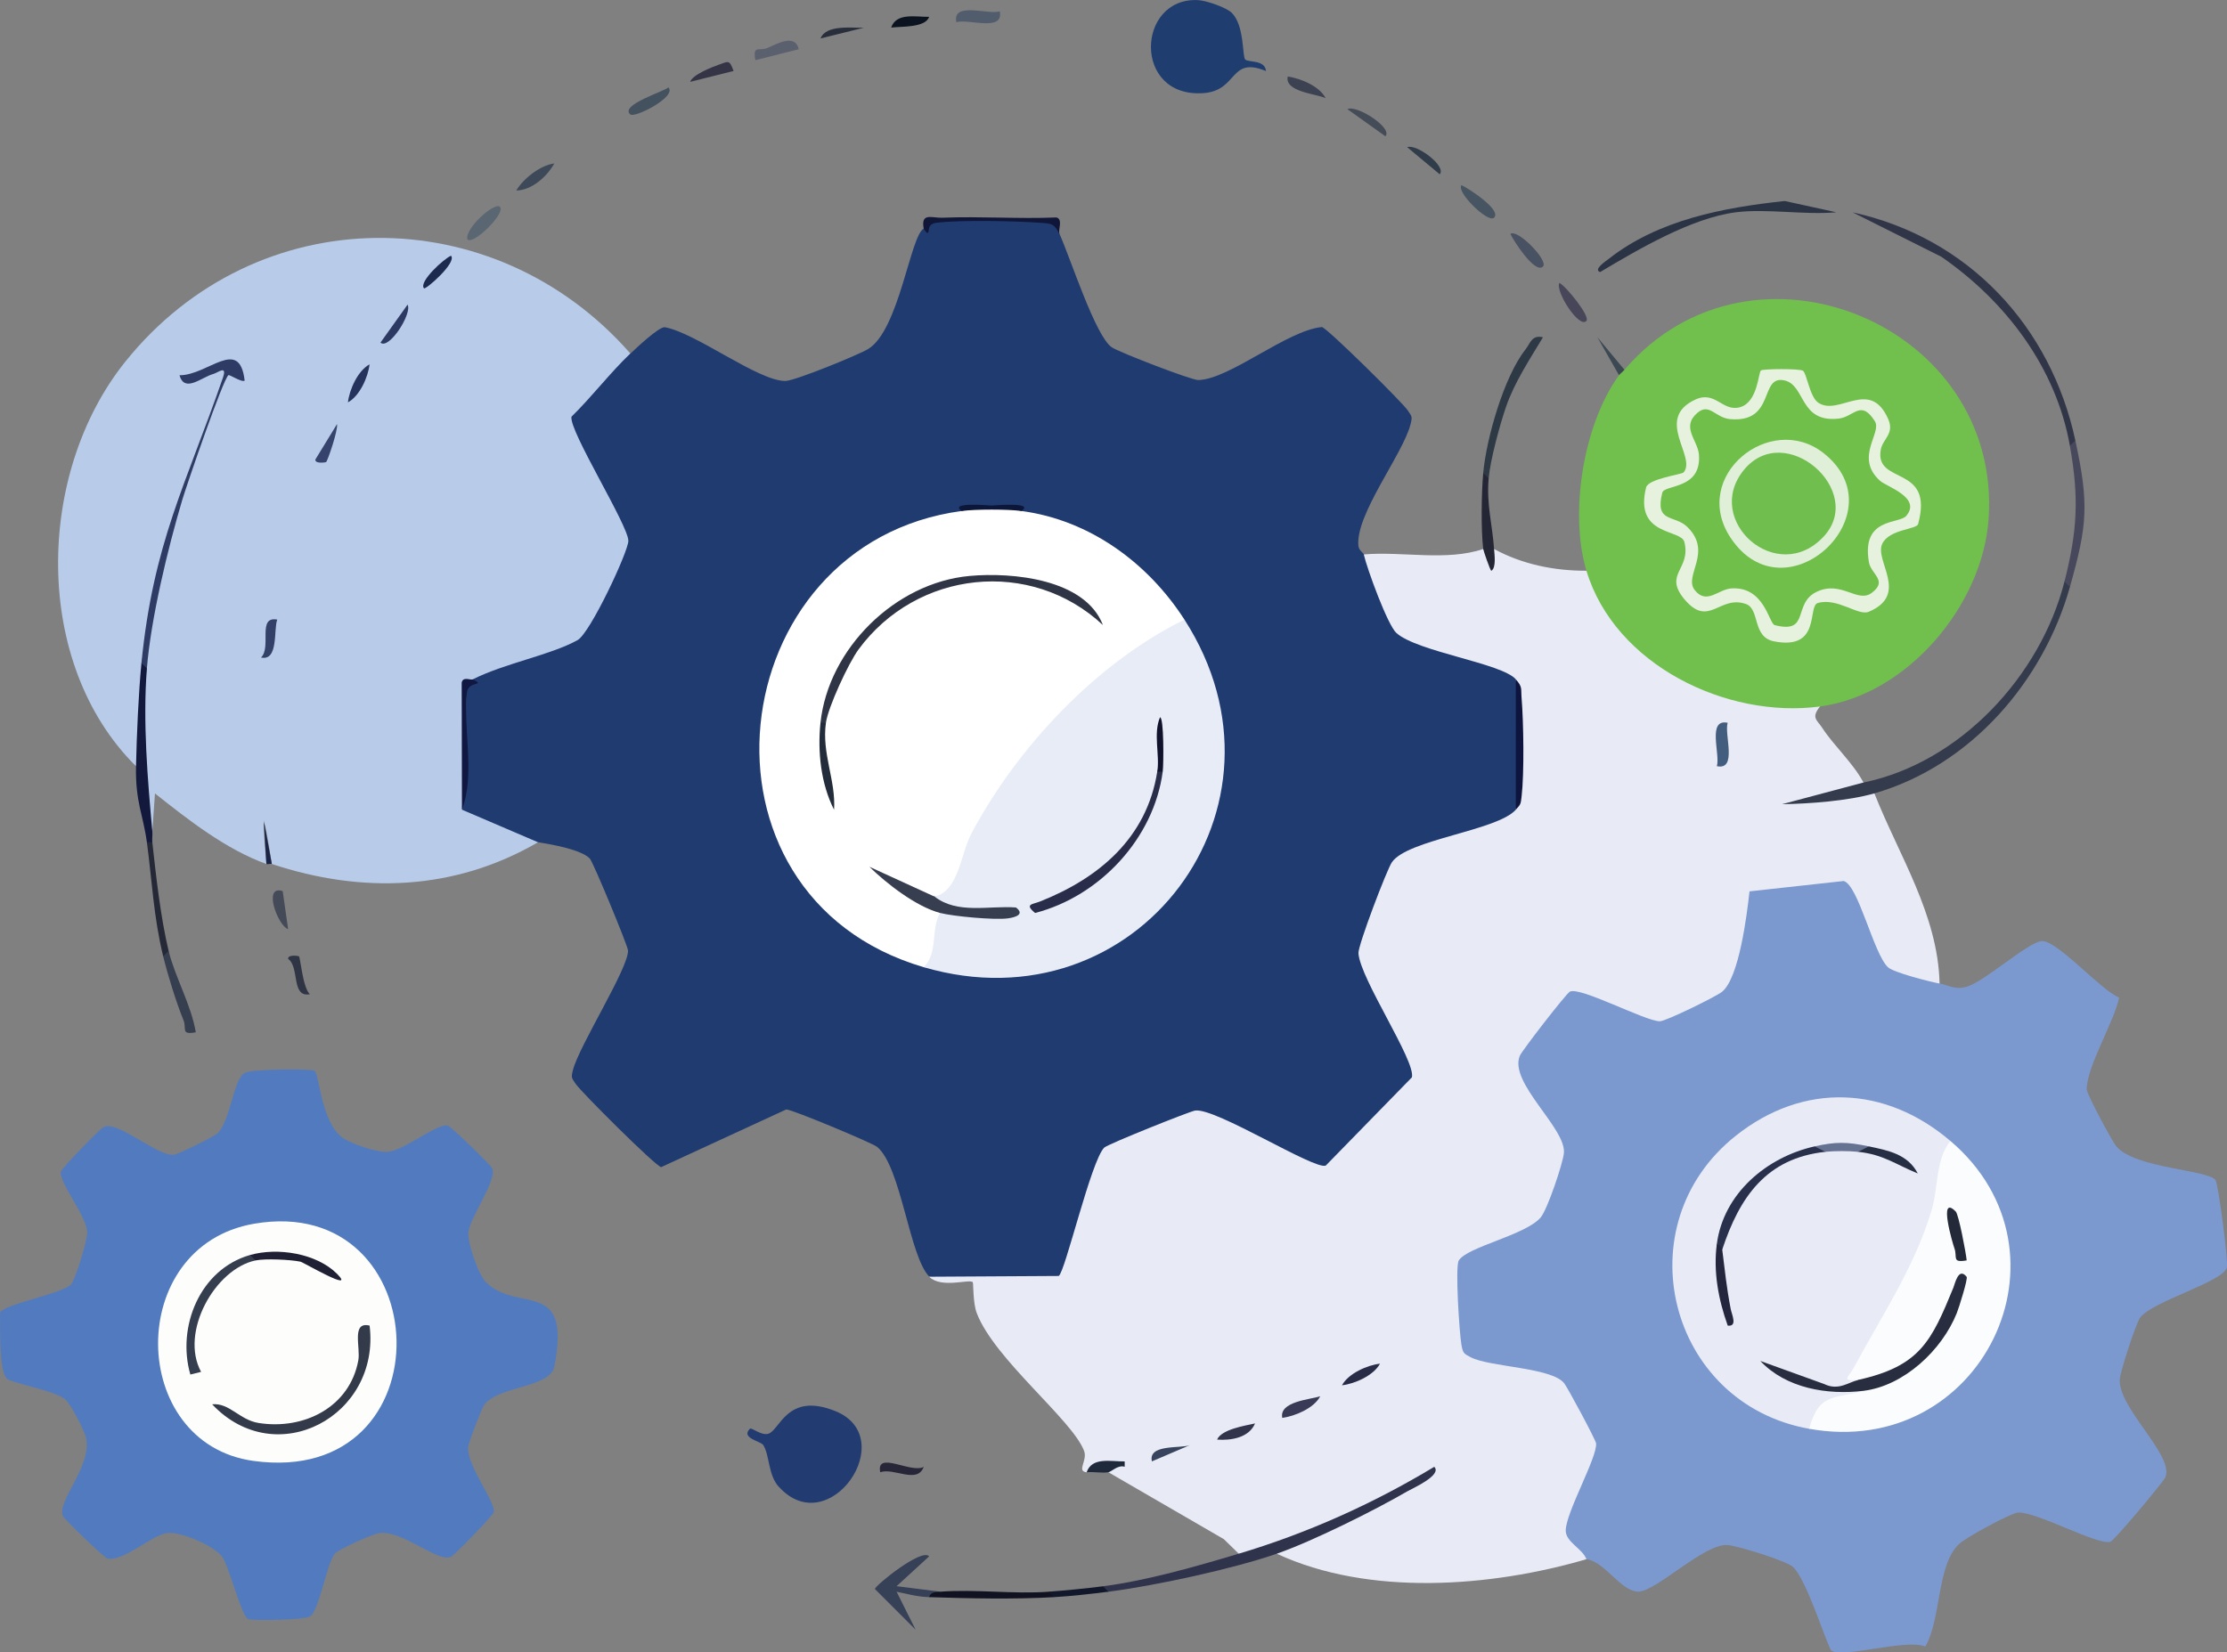 <svg xmlns="http://www.w3.org/2000/svg" id="Layer_2" data-name="Layer 2" viewBox="0 0 409.96 304.26"><rect x="0" y="0" width="409.96" height="304.26" fill="#808080" stroke="none"/><defs><style>      .cls-1 {        fill: #0a131f;      }      .cls-2 {        fill: #11132c;      }      .cls-3 {        fill: #e0efd8;      }      .cls-4 {        fill: #5a6772;      }      .cls-5 {        fill: #515d6d;      }      .cls-6 {        fill: #12182b;      }      .cls-7 {        fill: #203d70;      }      .cls-8 {        fill: #313548;      }      .cls-9 {        fill: #333a4a;      }      .cls-10 {        fill: #444c57;      }      .cls-11 {        fill: #252635;      }      .cls-12 {        fill: #2f3544;      }      .cls-13 {        fill: #101740;      }      .cls-14 {        fill: #363f4f;      }      .cls-15 {        fill: #1d2a50;      }      .cls-16 {        fill: #fff;      }      .cls-17 {        fill: #28304c;      }      .cls-18 {        fill: #292c46;      }      .cls-19 {        fill: #242939;      }      .cls-20 {        fill: #465561;      }      .cls-21 {        fill: #495262;      }      .cls-22 {        fill: #0f1637;      }      .cls-23 {        fill: #252937;      }      .cls-24 {        fill: #232c3a;      }      .cls-25 {        fill: #223b70;      }      .cls-26 {        fill: #48485d;      }      .cls-27 {        fill: #282e3c;      }      .cls-28 {        fill: #353447;      }      .cls-29 {        fill: #435d7f;      }      .cls-30 {        fill: #25335c;      }      .cls-31 {        fill: #2f334b;      }      .cls-32 {        fill: #2a2d49;      }      .cls-33 {        fill: #2c3962;      }      .cls-34 {        fill: #657291;      }      .cls-35 {        fill: #70bf4e;      }      .cls-36 {        fill: #1a2447;      }      .cls-37 {        fill: #3d4858;      }      .cls-38 {        fill: #70bf4b;      }      .cls-39 {        fill: #3c4852;      }      .cls-40 {        fill: #e7ecf7;      }      .cls-41 {        fill: #e6f2de;      }      .cls-42 {        fill: #111221;      }      .cls-43 {        fill: #203b70;      }      .cls-44 {        fill: #343b4c;      }      .cls-45 {        fill: #fbfcfd;      }      .cls-46 {        fill: #44515f;      }      .cls-47 {        fill: #353e4f;      }      .cls-48 {        fill: #3c4251;      }      .cls-49 {        fill: #31344b;      }      .cls-50 {        fill: #7b99cf;      }      .cls-51 {        fill: #262e43;      }      .cls-52 {        fill: #517bbe;      }      .cls-53 {        fill: #272638;      }      .cls-54 {        fill: #282d3f;      }      .cls-55 {        fill: #2e3946;      }      .cls-56 {        fill: #2b3444;      }      .cls-57 {        fill: #0d143d;      }      .cls-58 {        fill: #364057;      }      .cls-59 {        fill: #484759;      }      .cls-60 {        fill: #b8ccea;      }      .cls-61 {        fill: #71bf4d;      }      .cls-62 {        fill: #36446d;      }      .cls-63 {        fill: #303c4a;      }      .cls-64 {        fill: #2f3545;      }      .cls-65 {        fill: #fdfefc;      }      .cls-66 {        fill: #12193c;      }      .cls-67 {        fill: #e8ebf6;      }      .cls-68 {        fill: #393b56;      }      .cls-69 {        fill: #0c1638;      }      .cls-70 {        fill: #5b606e;      }      .cls-71 {        fill: #1f2033;      }      .cls-72 {        fill: #38445d;      }      .cls-73 {        fill: #373e50;      }      .cls-74 {        fill: #23263d;      }      .cls-75 {        fill: #1e293b;      }      .cls-76 {        fill: #334067;      }      .cls-77 {        fill: #2e3b64;      }      .cls-78 {        fill: #444a58;      }    </style></defs><g id="Layer_1-2" data-name="Layer 1"><g><path class="cls-43" d="M170.04,42.09c.31-.68.77-1.48,1.46-1.53,3.37-.22,21.31-.65,22.98.41l.57,2.12c2.04,4.55,6.62,18.88,9.63,20.87,1.38.92,14.66,6.05,15.9,6.02,5.8-.13,16.3-9.14,22.77-9.76,1.07.27,14.8,13.86,15.8,15.35.76,1.14.87,1.1.52,2.52-1.39,5.53-10.18,16.62-9.61,22.41.09.86.95,1.35,1,1.58l2.31.83c1.26,7.15,4.3,11.86,9.11,14.14l15.75,5.06c1.37.42,1.36,1.61.83,2.96.99,7.86,1.1,16.12,0,24,1.22,1.77.4,2.69-1.47,3.41l-16.05,5.29c-4.33.27-9.37,14.7-9.47,17.8,3.2,7.05,6.44,14.1,9.73,21.16.25,4.51-13.86,16.56-17.77,19.79-7.99-3.18-15.94-6.54-23.84-10.08l-15.61,6.34c-2.62,6.88-4.93,13.9-6.93,21.04-1.39,4.07-14.02,3.8-18.17,3.2-.26-.04-.43-.68-.58-1.49-2.67.27-5.28.12-7.83-.46-3.67-3.66-5.19-20.28-9.61-23.89-.9-.74-15.83-6.97-16.73-6.89l-23.02,10.62c-1.08-.21-14.75-13.86-15.73-15.32-.76-1.14-.87-1.11-.52-2.52,1.13-4.52,10.41-19.06,10.14-22.1-.08-.93-6.4-16.23-7.03-16.89-1.58-1.65-7.07-2.6-9.5-3-4.18,1.05-13.25-1.79-14-6,.38-7.76.65-15.51.81-23.24l1.19-.76.72-2.54,17.45-6.31c3.81-4.94,6.28-10.83,8.5-16.63l-9.41-18.9c-3.04-5.39,6.56-14.76,11.74-15.61,1.12-1.07,5.23-4.94,6.31-4.84,5.8,1.07,17.17,9.91,22.19,9.9,1.7,0,13.33-4.75,15.2-5.86,5.76-3.41,7.83-21.09,10.3-22.2Z"></path><path class="cls-67" d="M273.04,101.09c.54-.06.98-.08,1.04.07,1.62,3.71-.52,3.54.09.58.05-.27.42-.47.87-.65,5.13,2.81,11.13,4.04,17,4l2.5,1.16c6.05,15.06,22.74,23.06,38.45,22.05l2.05,1.79c-1.68,2.1-.58,2.42.46,4.01,2.09,3.21,5.62,6.38,7.54,9.99.95,2.29-15.79,4.18-14.99,3.99,4.45-1.06,11.49-2.44,15.97-2.96.3-.04.66.4,1.03.97,4.5,11.42,11.7,22.29,12,35-1.96,3.66-11.87-.63-12.99-4.83l-5.18-12.01-14.61,1.63c-1.43,13.2-6.54,24.81-22.04,23.34l-12.2-4.69c-.83.17-11.09,11.4-7.65,13.96,12.49,13.64,7.56,28.88-10.17,33.46-3.36,0-1.74,14.9-1.18,15.89,13.04,2.18,24.63,5.14,24.13,21.09l-4.96,12.83c2.64,2.17,3.25,3.95,1.85,5.34-17.59,5.16-40.08,6.87-57-1l.25-1.23c2.96-1.22-3.87,2.19-7.25,1.23l-2.76-2.69-21.24-12.31c-.76-1.26-2.09-1.26-4,0-1.95-.2.21-2.15-.49-3.96-2.19-5.72-16.47-16.83-19.74-25.32-.76-1.97-.58-5.52-.78-5.73-.59-.63-5.77,1.23-8-1l23.86-.14c1.19-.76,5.94-21.21,8.37-23.63.64-.64,15.71-6.67,16.74-6.83,3.78-.55,22.03,11.04,24.05,10.13l15.85-16.24c.76-2.96-9.52-18.11-9.84-22.85-.1-1.43,5.24-15.43,6.16-16.76,2.9-4.21,19.37-5.79,22.82-9.68,1.17-7.8.98-16.17,0-24-2.64-2.99-18.04-5.04-21.98-8.52-1.63-1.45-5.4-11.8-6.02-14.48,7.09-.6,15.24,1.29,22-1Z"></path><path class="cls-50" d="M357.04,181.09c1.82.36,2.89,1.22,5.01.6,3.3-.97,10.89-7.89,13.67-8.39,2.73-.49,11.02,9.09,14.38,10.38-.9,4.48-6.02,12.8-5.96,16.94.01.85,4.69,9.57,5.43,10.45,3.48,4.11,16.83,4.28,18.28,6.23.5.68,2.41,15.11,2.08,16.12-.89,2.7-13.46,6.09-15.92,9.14-.8.99-3.65,9.91-3.78,11.29-.5,5.32,10.19,14.22,8.36,18.22-.33.72-9.4,11.7-10.16,11.85-2.56.51-13.49-5.54-16.89-5.41-1.35.05-9.56,4.57-10.85,5.74-4.2,3.83-3.28,13.77-6.26,18.92-3.56-1.43-15.12,2.17-17.25.8-.71-.46-4.49-12.96-7.08-15.42-1.21-1.15-10.2-3.9-12.05-4.06-4.26-.37-13.28,8.67-16.51,8.58s-6.17-5.6-9.5-5.96c-.71-1.96-3.83-3.16-3.81-5.3.04-3.36,5.8-13.39,5.59-16.03-.05-.62-5.24-10.27-5.87-11.07-2.34-2.95-13.72-2.97-17.21-4.79-1.31-.68-1.44-.79-1.71-2.29-.37-2.06-1.19-14.39-.49-15.53,1.54-2.53,12.28-4.65,15.07-7.92,1.26-1.48,4.08-9.92,4.28-11.83.48-4.58-10.16-12.95-8.12-17.93.39-.96,8.56-11.51,9.23-11.83,1.94-.94,13.86,5.45,16.55,5.46,1.1,0,10.38-4.54,11.48-5.45,3.12-2.59,4.55-14.11,5.03-18.47l17.34-1.91c2.71.76,5.5,13.43,8.16,15.89,1.04.97,7.59,2.63,9.5,3Z"></path><path class="cls-60" d="M116.04,65.09c-3.75,3.57-7.1,7.99-10.84,11.64-.49,2.58,10.48,20.01,10.47,22.86,0,1.97-7.02,16.99-9.35,18.28-5,2.77-13.4,4.25-19.28,7.22-1.04.56-1.57,1.46-1.58,2.69.3,7.13.16,14.23-.42,21.31l14,6c-15.41,8.95-32.4,9.5-49,4-1.56-10.05-1.89-10.05-1,0-7.49-2.71-14.33-8.09-20.51-12.99l-.49,6.99c-2.97-9.32-2.53-20.32-1-30-.33-2.97-.66-3.3-1-1,.25.31.45.62.45.94,0,5.73-.08,13.17-1.45,18.06-19.1-18.92-18.48-53.91-1.98-74.48,24.12-30.07,67.84-30.21,92.98-1.52Z"></path><path class="cls-52" d="M57.94,197.19c.82.71,1.23,9.55,5.17,12.33,1.55,1.1,6.36,2.75,8.33,2.56,3.02-.29,8.99-5.21,10.96-4.84.56.11,7.83,7.14,8.2,7.87,1.01,2.03-4,8.9-4.36,11.71-.25,1.93,1.8,7.9,3.26,9.32,5.88,5.75,15.72-.96,12.56,15.46-.77,3.99-10.27,3.54-12.92,7.08-.47.62-2.97,7.13-2.98,7.89-.08,3.54,5.1,10,4.74,11.88-.11.56-7.15,7.84-7.87,8.2-2.38,1.17-8.92-4.93-13.24-4.36-1.1.15-7.54,2.98-8.2,3.84-1.48,1.97-2.83,10.37-4.5,11.5-.97.65-9.99.84-11.38.51-1.18-.28-3.5-9.58-4.77-11.43-1.39-2.02-7.7-4.76-10.16-4.43-2.87.39-8.19,5.41-11.02,4.68-.65-.17-7.99-7.29-8.2-7.83-1.06-2.81,5.33-9.05,4.3-14.29-.25-1.29-2.88-6.41-3.87-7.19-2.07-1.63-9.93-3.01-10.72-3.78-1.54-1.5-1.19-9.65-1.27-12.12.37-1.55,11.88-3.62,13.13-5.31.78-1.05,3.06-8.2,2.91-9.75-.3-3.03-5.21-8.99-4.84-10.96.11-.56,7.14-7.83,7.87-8.2,2.62-1.3,10.17,5.64,13.05,5.08.85-.17,7.33-3.31,7.98-3.98,2.38-2.43,2.81-9.79,4.93-11.07,1.22-.73,12.43-.8,12.92-.38Z"></path><path class="cls-61" d="M299.04,68.09c23.49-27.44,69.58-8.32,67.03,27.54-1.13,15.84-14.96,32.32-31.03,34.46-17.21,2.29-37.78-7.67-43-25-3.2-10.63-.56-27,6-36-.3-.94.03-1.27,1-1Z"></path><path class="cls-25" d="M143.36,273.77c-1.98-2.19-1.66-5.8-2.86-7.69-.45-.71-4.2-1.27-2.45-3,.3-.29,2.04,1.29,3.36.93,2.15-.58,3.45-7.79,12.38-4.17,12.06,4.89-1.17,24.16-10.42,13.92Z"></path><path class="cls-7" d="M226.76,2.37c2.34,2.33,1.91,7.89,2.45,8.56.5.62,3.66,0,3.84,2.15-6.78-2.79-5.07,3.61-11.52,4.07-13.05.92-12.37-17.67-1-17.13,1.51.07,5.23,1.35,6.24,2.36Z"></path><path class="cls-44" d="M381.04,108.09c-4.88,17.29-18.18,32.86-36,38-4.8,1.38-11.92,1.91-16.99,1.99l14.99-3.99c17.79-3.66,32.58-19.63,37-37,.78-1.1,1.11-.77,1,1Z"></path><path class="cls-8" d="M382.04,81.09c.01.88-.04,1.27-1,1-2.55-14.41-11.82-26.63-23.68-34.82l-16.32-8.17c21.36,4.67,36.49,21.04,41,41.99Z"></path><path class="cls-31" d="M228.04,286.09c12.64-3.78,24.72-9.2,35.99-16,1.52,1.55-4.14,4.03-4.97,4.52-6.04,3.52-17.58,9.25-24.02,11.48-8.14,2.82-22.4,5.9-31,7-.76-.06-1.18-.13-1-1,8.1-1.05,17.15-3.65,25-6Z"></path><path class="cls-56" d="M319.54,39.09c-8.16,1.04-17.98,6.84-24.99,11.01-1.32-.48,1.16-2.09,1.58-2.42,9.14-7.21,21.15-9.46,32.41-10.67l9.5,2.08c-5.86.53-12.8-.72-18.5,0Z"></path><path class="cls-66" d="M27.04,123.09c-.77,9.84.14,20.5,1,30,.06.66-.07,1.35,0,2-.28.87-.62.86-1,0-.68-5.04-2.14-7.43-2-14,.12-5.65.46-13.47,1-19,.53-.71.86-.38,1,1Z"></path><path class="cls-58" d="M171.04,294.09c-2.23-.07-3.88-.57-5.99-1l3.5,6.99-7.49-7.49c0-.61,8.64-7.62,9.98-6.01l-5.99,5.49,8,1.01c-.21.44-.88.78-2,1Z"></path><path class="cls-55" d="M273.04,87.09c.58-6.37,3.82-17.72,7.77-22.73.94-1.2,1.16-2.73,3.23-2.26-2.41,4.02-5.22,8.26-6.77,12.72-1.16,3.33-2.95,9.98-3.23,13.27-.52.67-.85.34-1-1Z"></path><path class="cls-26" d="M381.04,108.09l-1-1c2.37-9.31,2.7-15.41,1-25l1-1c2.54,11.77,2.22,15.58-1,27Z"></path><path class="cls-22" d="M170.04,42.09c-.56-3.03,1.53-1.92,3.45-2,6.98-.28,14.01.24,20.99-.05,1.26.34.24,2.35.55,3.06-.95-1.9-1.39-1.93-3.41-2.07-4.87-.34-14.52-.56-19.16-.02-1.91.22-1.28,1.59-1.66,1.85-.26.18-.73-.78-.78-.76Z"></path><path class="cls-23" d="M31.04,175.09c.07.98.05,1.35-1,1-1.77-7.25-2.05-13.89-3-21h1c.69,6.3,1.54,13.91,3,20Z"></path><path class="cls-14" d="M31.04,175.09c1.14,4.73,4.19,10.01,5,14.99-2.84.52-1.64-.68-2.25-2.19-1.39-3.45-2.86-8.19-3.75-11.8l1-1Z"></path><path class="cls-42" d="M173.04,293.09c6.5-.5,13.49.48,20,0,.71.09,1.14.17,1,1-7.18.42-15.75.24-23,0,.27-.97,1.15-.94,2-1Z"></path><path class="cls-11" d="M274.04,88.09c-.41,4.88.69,8.55,1,13,.07,1.05.42,3.45-.5,4.01-.21,0-1.47-3.74-1.5-4.01-.42-3.56-.33-10.35,0-14l1,1Z"></path><path class="cls-4" d="M92.04,38.09c1.11,1.12-4.89,7.1-5.99,5.99-.58-1.94,5.01-6.98,5.99-5.99Z"></path><path class="cls-5" d="M184.04,2.09c.8,3.83-5.8,1.33-7.99,1.99-.8-3.83,5.8-1.33,7.99-1.99Z"></path><path class="cls-6" d="M203.04,292.09l1,1c-3.11.4-6.89.82-10,1l-1-1c2.7-.2,6.96-.61,10-1Z"></path><path class="cls-21" d="M284.04,49.08c-1.46,1.45-5.47-4.84-5.99-5.99,1.19-1.09,7.09,4.9,5.99,5.99Z"></path><path class="cls-20" d="M275.04,40.08c-1.09,1.09-7.08-4.8-5.99-5.99,1.15.52,7.44,4.54,5.99,5.99Z"></path><path class="cls-46" d="M116.05,21.08c-2.12-1.75,6.51-4.33,6.98-5,1.69,1.69-6.15,5.68-6.98,5Z"></path><path class="cls-70" d="M147.04,9.07l-7.99,2.01c-.54-2.88.76-1.62,2.2-2.24,1.81-.78,5.13-2.7,5.79.23Z"></path><path class="cls-59" d="M292.04,59.08c-1.31,1.53-5.82-5.51-4.98-6.99,1.23.6,5.71,6.15,4.98,6.99Z"></path><path class="cls-10" d="M255.03,25.09l-6.99-4.99c1.66-.88,8.43,3.47,6.99,4.99Z"></path><path class="cls-39" d="M299.04,68.09c-.31.37-.76.68-1,1l-3.99-7,4.99,6Z"></path><path class="cls-37" d="M102.04,30.1c-1.33,2.39-4.12,4.93-7,4.98,1.3-2.19,4.4-4.65,7-4.98Z"></path><path class="cls-48" d="M244.04,18.08c-1.69-.81-7.59-1.15-6.99-3.99,2.38.35,5.82,1.75,6.99,3.99Z"></path><path class="cls-28" d="M135.04,13.07l-7.99,2c.43-1.33,4.1-2.75,5.33-3.18,1.69-.59,1.9-.96,2.66,1.18Z"></path><path class="cls-53" d="M170.04,270.1c-1.18,3.23-5.47.1-8,.99-.83-4.05,5.68.28,8-.99Z"></path><path class="cls-78" d="M52.04,164.08l1,7c-1.83-.51-4.77-8.22-1-7Z"></path><path class="cls-63" d="M265.03,32.09l-5.99-4.99c1.7-.68,7.31,3.51,5.99,4.99Z"></path><path class="cls-36" d="M49.04,159.09l-.49-8.01,1.49,8.01c-.3-.1-.71.11-1,0Z"></path><path class="cls-64" d="M55.03,176.08c.27.25.7,5.77,2.01,6.99-3.48.67-1.86-4.99-3.99-6.5-.14-.85,1.9-.56,1.98-.49Z"></path><path class="cls-27" d="M159.04,5.1l-7.99,1.98c1.02-2.6,5.77-1.9,7.99-1.98Z"></path><path class="cls-75" d="M200.04,271.09c.98-2.85,4.42-1.97,7-1.99v.98c-1.22-.4-2.43.92-3,1.01-1.21.2-2.72-.13-4,0Z"></path><path class="cls-1" d="M171.04,3.1c-.66,2.05-5.24,1.74-6.99,1.98.96-2.81,4.55-1.94,6.99-1.98Z"></path><path class="cls-16" d="M188.04,94.09c12.69,1.7,23.34,9.65,30,20l-1.52,3.04c-19.58,10.75-32.57,28.54-41.11,48.37l-3.37-.41c-1.39-.05-1.05.95,1,3,2.15,2.66,1.32,10.8-3,10-44.94-13.18-37.49-78.04,7-84,3.1-1.03,7.9-1.03,11,0Z"></path><path class="cls-40" d="M170.04,178.09c2.7-2.63,1.26-6.87,3-10-.19-.76-.52-1.76-1-3,4.48-1.04,4.74-7.77,6.82-11.68,8.44-15.89,23.03-31.38,39.18-39.32,22.16,34.45-8.76,75.51-48,64Z"></path><path class="cls-13" d="M87.04,125.09c2.53,1.29-.85.18-1.09,2.42-.73,6.76,1.56,15.08-.91,21.58l-.05-23.38c.22-1.22,1.64-.41,2.05-.62Z"></path><path class="cls-57" d="M279.04,149.09v-24c1.28,1.45.92,1.71,1.06,3.41.37,4.46.51,13.89,0,18.2-.17,1.45-.17,1.38-1.06,2.39Z"></path><path class="cls-69" d="M177.04,94.09c-2.53-1.73,5.22-1,5.5-1s8.03-.73,5.5,1c-2.52-.34-8.48-.34-11,0Z"></path><path class="cls-29" d="M318.04,133.09c-.66,2.19,1.84,8.79-1.99,7.99.66-2.19-1.84-8.79,1.99-7.99Z"></path><path class="cls-68" d="M243.04,257.1c-1.18,2.23-4.61,3.64-6.99,3.99-.63-3.04,5.14-3.38,6.99-3.99Z"></path><path class="cls-72" d="M219.04,266.1l-6.99,2.99c-.74-3.23,5.3-2.33,6.99-2.99Z"></path><path class="cls-18" d="M254.04,251.1c-1.17,2.17-4.63,3.71-7,3.98,1.17-2.17,4.63-3.71,7-3.98Z"></path><path class="cls-49" d="M231.04,262.1c-1.12,2.65-4.43,3.17-6.99,2.98.81-1.89,5.12-2.56,6.99-2.98Z"></path><path class="cls-67" d="M359.04,210.09c.9,2.38-.39,10.19-1.44,12.93-4.16,10.93-9.52,21.98-15.56,31.07.93,1.74-4.49,1.77-4.24,1.71,1.55-.4,4.57-1,5.24.29-.2,1.96-2.08,3.11-5.65,3.45-1.36,2.18-2.81,3.36-4.35,3.55-25.99-4.66-34.19-37.55-13.48-53.98,12.51-9.92,27.57-9.18,39.48.98Z"></path><path class="cls-45" d="M333.04,263.09c1.82-6.77,4.74-5.44,10-7,.71-.87.38-1.54-1-2-3.27.26-1.7-.54-.77-2.27,5.06-9.4,11.1-18.38,14.25-28.76,1.37-4.5.75-9.6,3.53-12.97,24.12,20.57,5.74,58.7-26,53Z"></path><path class="cls-77" d="M26.04,122.09c2.17-22.1,8.2-32.9,14.99-52.52.84-2.44-.88-.96-1.73-.72-2.24.62-5.3,3.55-6.26.25,5.29,0,11.04-7.19,12,.98-.49.41-2.79-1.15-2.99-1-.99.73-7.67,20.21-8.51,23.01-2.65,8.9-5.78,21.88-6.5,31l-1-1Z"></path><path class="cls-62" d="M60.03,85.08c-.09.08-2.11.37-1.97-.48l3.98-6.51c.21,1.12-1.7,6.72-2.01,7Z"></path><path class="cls-33" d="M70.04,63.08l4.99-6.99c.9,1.67-3.47,8.42-4.99,6.99Z"></path><path class="cls-76" d="M51.04,114.09c-.7,1.72.28,7.71-2.99,6.98,1.99-1.88-.76-7.69,2.99-6.98Z"></path><path class="cls-30" d="M64.05,74.09c.27-2.36,1.81-5.83,3.98-7-.27,2.36-1.81,5.83-3.98,7Z"></path><path class="cls-15" d="M78.05,53.09c-1.04-1.18,3.73-5.52,4.98-6,1.12,1.27-4.7,6.32-4.98,6Z"></path><path class="cls-65" d="M46.78,225.33c33.93-5.83,36.03,48.67-.15,43.67-23.1-3.2-23.69-39.57.15-43.67Z"></path><path class="cls-41" d="M331.88,68.25c.73.45,1.23,4.83,2.85,5.91,3.81,2.53,9.48-4.61,12.85,2.97,1.23,2.77-1,3.65-1.36,5.7-1.14,6.57,9.89,2.6,6.88,13.66-.28,1.03-5.27.92-6.59,3.61-1.54,3.13,5.06,9.36-2.5,12.55-1.93.82-5.74-2.65-9.36-1.62-1.99.56.69,8.79-8.1,7.06-4.03-.79-2.54-5.95-5.14-6.87-4.91-1.73-6.83,4.53-11.36-.91-3.87-4.66,1.29-5.44.02-10.51-.61-2.43-9.27-1.02-7.05-10.03.4-1.64,6.56-2.38,6.91-2.79,2.45-2.84-5.46-9.87,2.15-13.4,3.73-1.73,5.01,2.33,8.26,1.39s3.33-6.33,3.82-6.76c.34-.3,7.06-.36,7.73.05Z"></path><path class="cls-12" d="M151.04,133.09c1.44-13.65,13.76-25.8,27.46-27.04,7.88-.72,21.27.56,24.53,9.04-13.29-12.4-34.28-10.09-44.99,4.5-1.87,2.55-5.6,10.63-6,13.5-.28.87-.62.86-1,0Z"></path><path class="cls-73" d="M172.04,165.09c4.22,3.3,10.02,1.63,14.99,2.01,1.67,1.27-.11,1.81-1.47,2-2.47.34-10.07-.36-12.52-1-4.34-1.14-9.8-5.36-13-8.5l12,5.5Z"></path><path class="cls-24" d="M152.04,133.09c-.8,5.67,1.85,10.59,1.5,16.01-2.43-4.77-3.06-10.72-2.5-16.01h1Z"></path><path class="cls-32" d="M214.04,142.09c-1.62,12.26-11.55,22.93-23.49,26.02-2.02-1.66-.5-1.56.89-2.11,10.75-4.25,19.67-11.64,21.59-23.9.28-.87.62-.86,1,0Z"></path><path class="cls-2" d="M214.04,142.09h-1c.49-3.09-.78-7,.5-10.01.74,0,.68,8.62.5,10.01Z"></path><path class="cls-54" d="M342.04,254.09c11.42-2.53,13.51-7.13,17.55-16.99.3-.73.93-3.85,2.44-2,.27.33-1.39,5.62-1.81,6.68-2.73,6.82-9.7,13.4-17.18,14.32-6.67.81-14.25-.47-18.99-5.5l11.76,4.25c2.65,1.29,4.51-.36,6.24-.74Z"></path><path class="cls-17" d="M334.04,211.09c1.39-.14,2.06.2,2,1-10.89,1.16-15.8,8.32-19,18-.51.33-.85,0-1-1,1.23-9.39,9.25-16.04,18-18Z"></path><path class="cls-74" d="M317.04,230.09c.51,4.03.77,6.81,1.56,10.95.2,1.03,1.31,3.28-.55,3.05-1.7-4.77-2.68-9.88-2.01-14.99.48.1.94.53,1,1Z"></path><path class="cls-51" d="M344.04,211.09c3.5.74,7.16,1.42,9,4.99-4.1-1.68-6.3-3.49-11-3.99-.54-.73.13-1.06,2-1Z"></path><path class="cls-34" d="M344.04,211.09l-2,1c-1.65-.18-4.35-.18-6,0l-2-1c3.84-.86,5.91-.87,10,0Z"></path><path class="cls-19" d="M360.03,223.09c.53.54,1.86,7.48,2.01,8.99-2.79.49-1.68-.6-2.25-2.19-.32-.89-3.06-10.14.24-6.8Z"></path><path class="cls-9" d="M68.04,244.09c2.03,16.63-17.2,26.98-28.99,14.49,3.19-.32,5.02,2.88,8.56,3.44,8.32,1.32,16.76-2.9,18.35-11.52.44-2.38-1.33-7.25,2.09-6.41Z"></path><path class="cls-47" d="M47.04,232.09c-7.48,1.57-13.99,13.25-10.02,20.52l-1.98.49c-2.53-8.79,1.76-19.37,10.99-22.01.92-.05,1.29.04,1,1Z"></path><path class="cls-71" d="M46.04,231.09c5.05-1.44,12.23-.33,16.02,3.48,3.58,3.61-6.26-2.15-6.74-2.25-1.88-.39-6.49-.6-8.28-.23l-1-1Z"></path><path class="cls-38" d="M350.93,94.98c-1.33,1.58-8.31.22-6.89,8.53.39,2.27,3.55,3.38.53,5.65-2.62,1.98-5.59-2.34-10.12-.2s-1.15,7.83-7.74,6.15c-1.1-.28-1.87-7.18-8.02-6.76-2.39.17-4.56,3.09-6.74.27-2.04-2.64,3.42-6.97-1.36-11.61-2.37-2.29-6-.66-4.59-6.28.39-1.56,7.25-.54,6.75-7.01-.21-2.69-3.37-5.08-.26-7.72,2.2-1.87,3.28.95,6.04,1.18,8.41.7,5.27-8.19,9.98-7.13,3.89.88,2.71,7.83,9.95,7.03,2.86-.32,4.1-3.61,6.68.49,1.35,2.14-3.82,6.66.95,10.96,1.19,1.08,7.67,3.08,4.84,6.44Z"></path><path class="cls-3" d="M335.69,83.43c14.01,11.03-7.04,30.73-17.1,15.61-7.53-11.32,7.27-23.34,17.1-15.61Z"></path><path class="cls-35" d="M335.73,98.78c-8.57,9.26-22.29-2.94-14.72-12.23s22.51,3.82,14.72,12.23Z"></path></g></g></svg>